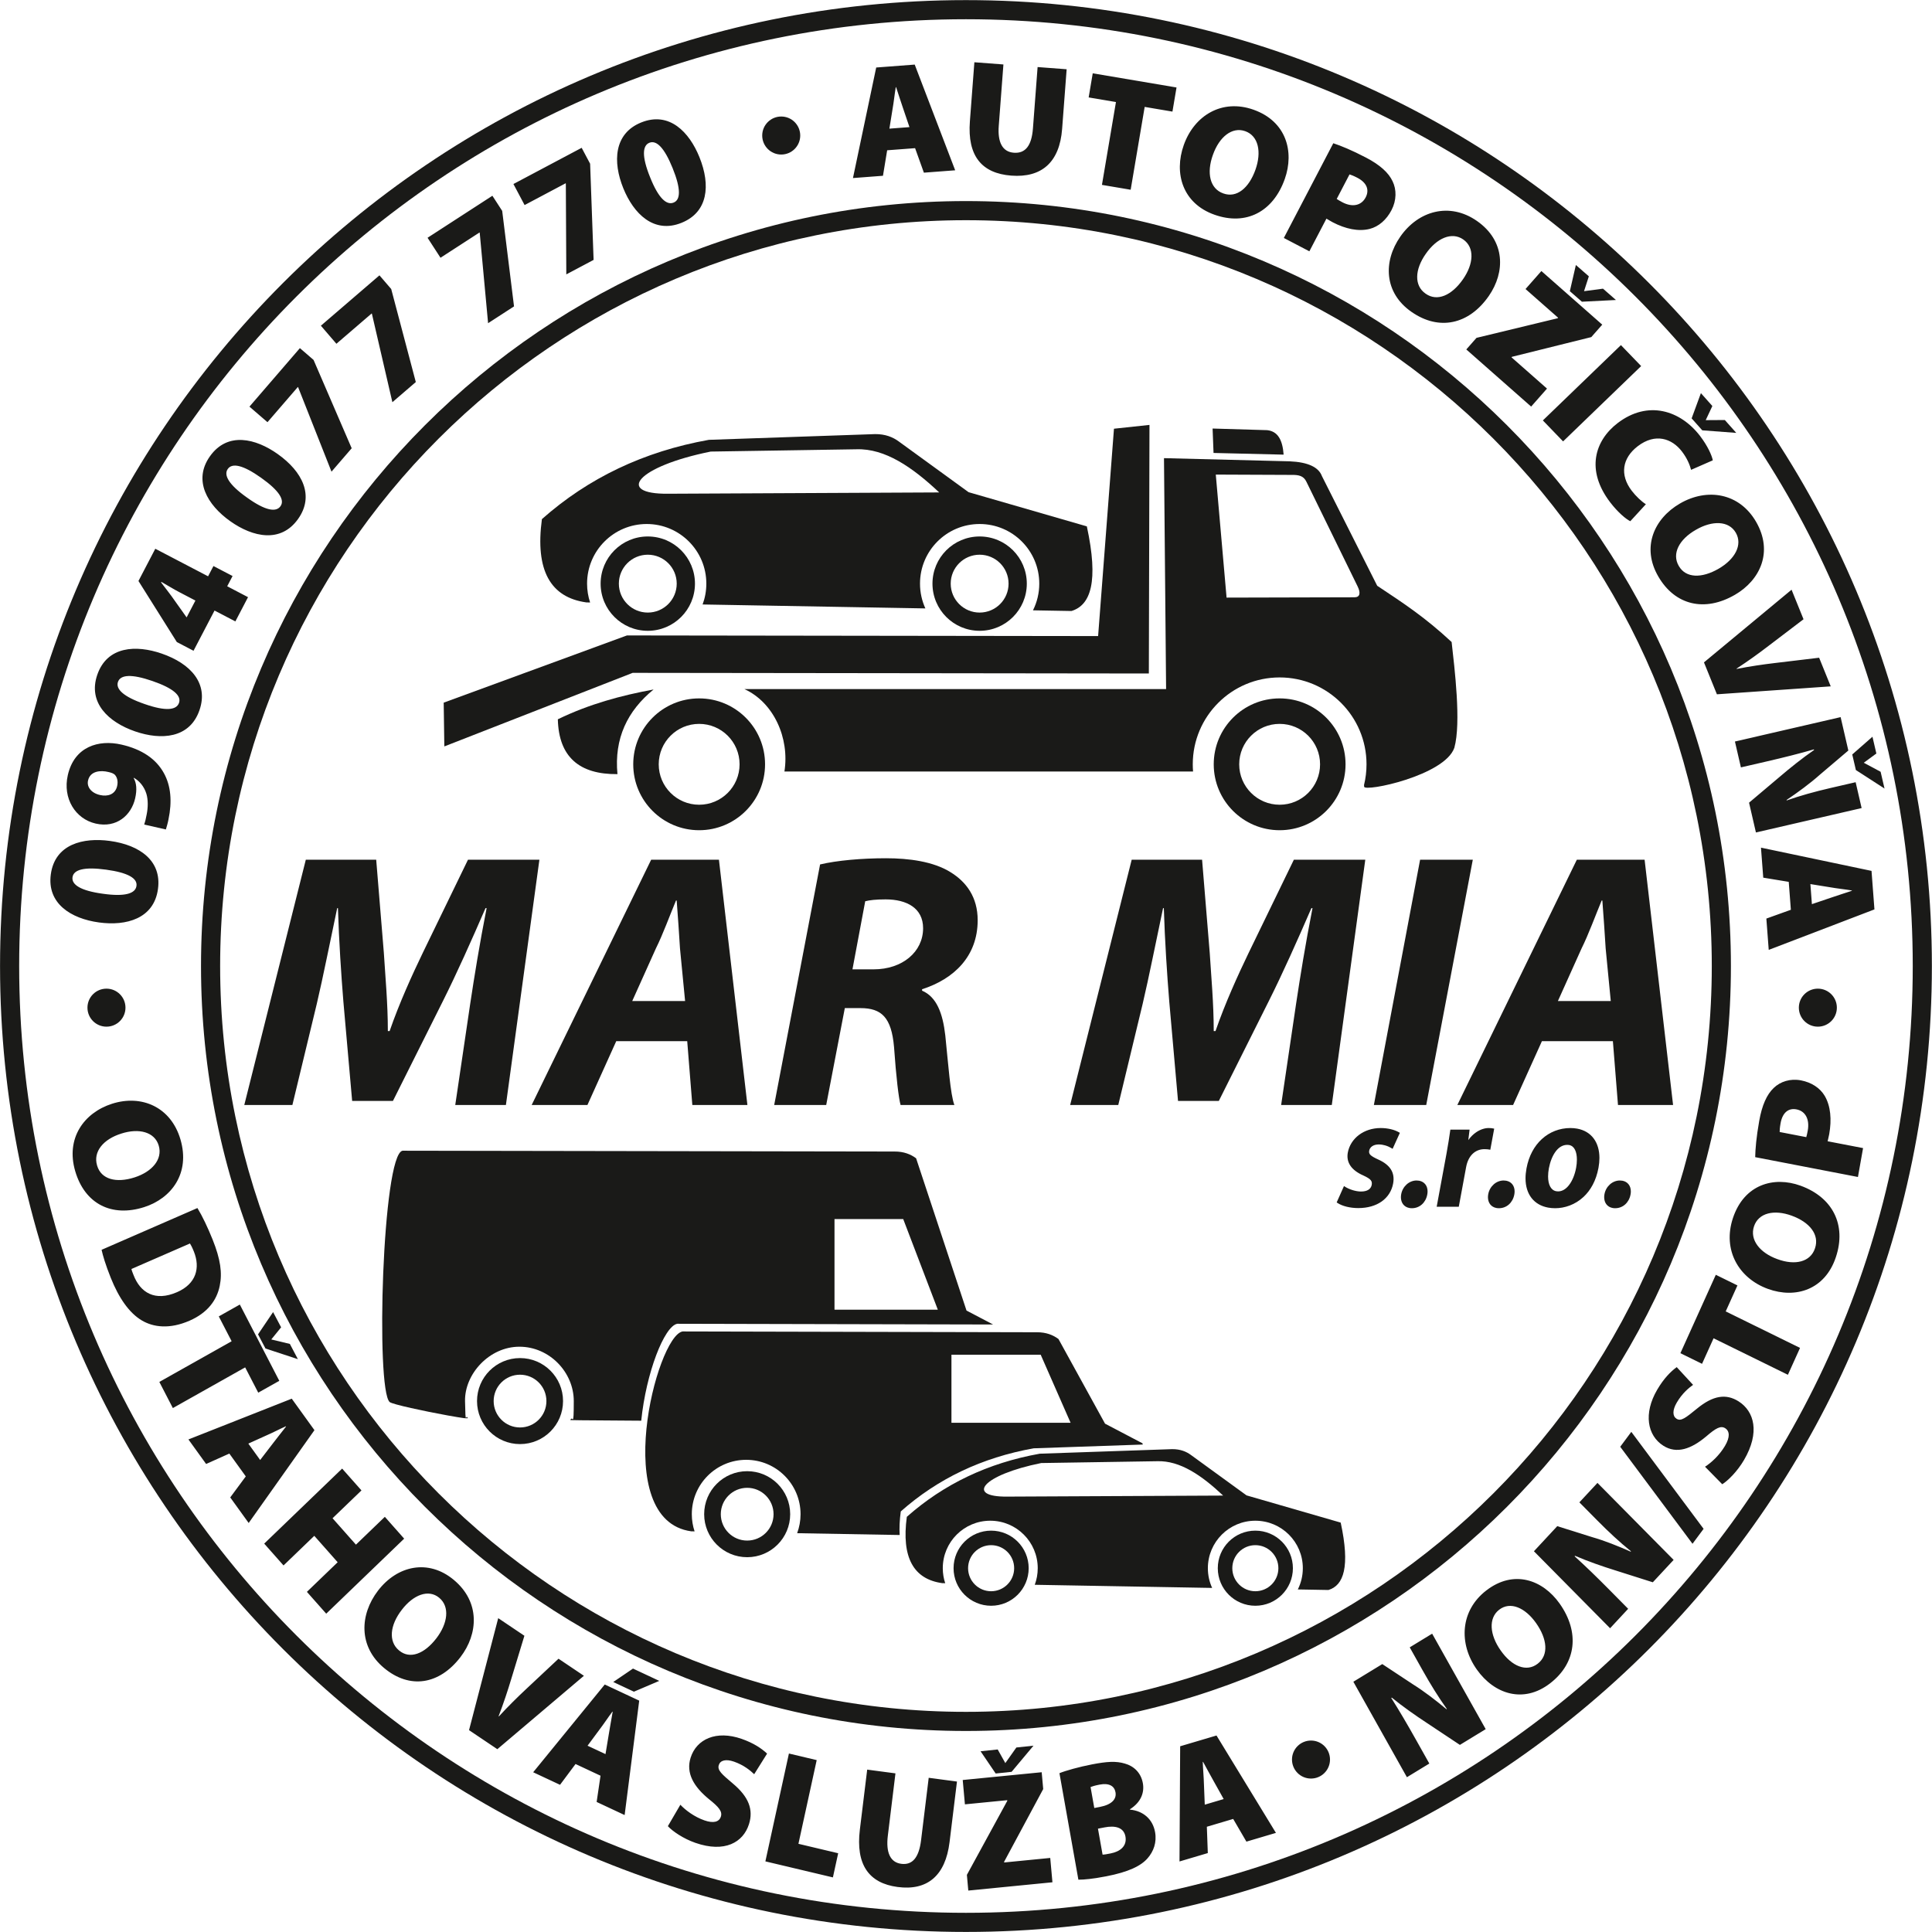 <?xml version="1.0" encoding="UTF-8" standalone="no"?>
<!DOCTYPE svg PUBLIC "-//W3C//DTD SVG 1.1//EN" "http://www.w3.org/Graphics/SVG/1.1/DTD/svg11.dtd">
<svg width="1572px" height="1572px" version="1.1" xmlns="http://www.w3.org/2000/svg" xmlns:xlink="http://www.w3.org/1999/xlink" xml:space="preserve" xmlns:serif="http://www.serif.com/" style="fill-rule:evenodd;clip-rule:evenodd;stroke-linejoin:round;stroke-miterlimit:2;">
    <g transform="matrix(1,0,0,1,-572.996,-772.431)">
        <g id="Layer-1" serif:id="Layer 1" transform="matrix(4.167,0,0,4.167,126.777,-348.322)">
            <g transform="matrix(1,0,0,1,0,-125.013)">
                <path d="M334.368,483.432L334.781,528.524L252.439,528.524C258.162,531.143 261.282,538.064 260.256,544.621L340.046,544.621C340.008,544.157 339.988,543.688 339.988,543.214C339.988,533.845 347.583,526.25 356.952,526.25C366.32,526.25 373.915,533.845 373.915,543.214C373.915,544.608 373.746,545.962 373.429,547.258L373.449,547.581C373.514,548.667 389.173,545.437 391.065,539.987C392.432,535.078 391.095,524.384 390.535,519.337C385.306,514.467 381.059,511.707 376.003,508.353L365.211,486.942C364.566,485.201 362.519,484.211 358.916,484.052L334.368,483.432ZM362.191,488.066L372.158,508.435C372.819,509.745 372.635,510.591 371.601,510.601L346.589,510.664L344.484,486.642L359.219,486.704C360.719,486.677 361.64,486.887 362.191,488.066" style="fill:rgb(26,26,24);"/>
            </g>
            <g transform="matrix(1,0,0,1,0,-70.685)">
                <path d="M356.952,476.016C349.844,476.016 344.082,481.778 344.082,488.886C344.082,495.993 349.844,501.756 356.952,501.756C364.059,501.756 369.821,495.993 369.821,488.886C369.821,481.778 364.059,476.016 356.952,476.016ZM356.952,480.992C352.592,480.992 349.057,484.526 349.057,488.886C349.057,493.245 352.592,496.78 356.952,496.78C361.311,496.78 364.846,493.245 364.846,488.886C364.846,484.526 361.311,480.992 356.952,480.992" style="fill:rgb(26,26,24);"/>
            </g>
            <g transform="matrix(1,0,0,1,0,-70.685)">
                <path d="M243.603,476.016C236.495,476.016 230.733,481.778 230.733,488.886C230.733,495.993 236.495,501.756 243.603,501.756C250.71,501.756 256.472,495.993 256.472,488.886C256.472,481.778 250.71,476.016 243.603,476.016ZM243.603,480.992C239.243,480.992 235.709,484.526 235.709,488.886C235.709,493.245 239.243,496.78 243.603,496.78C247.962,496.78 251.497,493.245 251.497,488.886C251.497,484.526 247.962,480.992 243.603,480.992" style="fill:rgb(26,26,24);"/>
            </g>
            <g transform="matrix(1,0,0,1,0,-141.242)">
                <path d="M298.372,514.954C293.285,514.954 289.162,519.078 289.162,524.165C289.162,529.251 293.285,533.375 298.372,533.375C303.459,533.375 307.582,529.251 307.582,524.165C307.582,519.078 303.459,514.954 298.372,514.954ZM298.372,518.516C295.252,518.516 292.722,521.045 292.722,524.165C292.722,527.285 295.252,529.814 298.372,529.814C301.492,529.814 304.021,527.285 304.021,524.165C304.021,521.045 301.492,518.516 298.372,518.516" style="fill:rgb(26,26,24);"/>
            </g>
            <g transform="matrix(1,0,0,1,0,-141.242)">
                <path d="M233.574,514.954C228.488,514.954 224.364,519.078 224.364,524.165C224.364,529.251 228.488,533.375 233.574,533.375C238.661,533.375 242.785,529.251 242.785,524.165C242.785,519.078 238.661,514.954 233.574,514.954ZM233.574,518.516C230.454,518.516 227.925,521.045 227.925,524.165C227.925,527.285 230.454,529.814 233.574,529.814C236.694,529.814 239.223,527.285 239.223,524.165C239.223,521.045 236.694,518.516 233.574,518.516" style="fill:rgb(26,26,24);"/>
            </g>
            <g transform="matrix(1,0,0,1,0,-83.306)">
                <path d="M234.707,486.896C229.59,491.063 226.989,496.453 227.65,503.426C220.21,503.497 216.185,500.074 216.01,492.716C222.148,489.737 228.404,488.058 234.707,486.896" style="fill:rgb(26,26,24);"/>
            </g>
            <g transform="matrix(-1,-0.024,-0.024,1,715.081,-188.356)">
                <path d="M344.046,554.346L357.732,554.346L358.031,549.585L347.394,549.646C345.259,549.815 344.326,551.52 344.046,554.346" style="fill:rgb(26,26,24);"/>
            </g>
            <g transform="matrix(1,0,0,1,0,-140.45)">
                <path d="M331.536,492.379L331.412,540.918L230.621,540.794L193.846,555.157L193.722,546.613L229.506,533.488L321.506,533.612L324.602,493.122L331.536,492.379Z" style="fill:rgb(26,26,24);"/>
            </g>
            <g transform="matrix(1,0,0,1,0,-165.114)">
                <path d="M319.305,536.854C321.64,547.654 320.062,552.248 316.301,553.38L308.787,553.247C309.573,551.679 310.016,549.909 310.016,548.037C310.016,541.606 304.803,536.393 298.372,536.393C291.941,536.393 286.728,541.606 286.728,548.037C286.728,549.763 287.104,551.401 287.778,552.875L244.275,552.105C244.747,550.838 245.005,549.468 245.005,548.037C245.005,541.606 239.792,536.393 233.362,536.393C226.931,536.393 221.718,541.606 221.718,548.037C221.718,549.323 221.927,550.559 222.311,551.716L221.587,551.703C214.578,550.737 211.548,545.462 212.9,535.438C221.948,527.422 232.79,522.225 245.495,519.957L277.962,518.838C279.949,518.821 281.446,519.429 282.596,520.284L296.216,530.18L319.305,536.854ZM274.326,521.801C279.909,521.621 285.234,525.295 290.477,530.227L237.499,530.482C227.264,530.575 231.35,525.178 245.86,522.248L274.326,521.801Z" style="fill:rgb(26,26,24);"/>
            </g>
            <g transform="matrix(1,0,0,1,0,-258.51)">
                <path d="M416.389,584.327L420.088,583.835L422.62,586.047L415.972,586.384L413.618,584.327L414.796,579.213L417.328,581.425L416.389,584.327Z" style="fill:rgb(26,26,24);fill-rule:nonzero;"/>
            </g>
            <g transform="matrix(1,0,0,1,0,-207.875)">
                <path d="M440.149,558.873L443.879,558.849L446.115,561.361L439.477,560.862L437.399,558.527L439.209,553.6L441.444,556.113L440.149,558.873Z" style="fill:rgb(26,26,24);fill-rule:nonzero;"/>
            </g>
            <g transform="matrix(1,0,0,1,0,-71.336)">
                <path d="M471.012,489.233L474.3,490.995L475.062,494.27L469.471,490.658L468.762,487.614L472.707,484.152L473.469,487.427L471.012,489.233Z" style="fill:rgb(26,26,24);fill-rule:nonzero;"/>
            </g>
            <g transform="matrix(1,0,0,1,0,152.429)">
                <path d="M160.055,378.077L163.683,378.95L165.249,381.925L158.925,379.846L157.469,377.081L160.409,372.733L161.976,375.708L160.055,378.077Z" style="fill:rgb(26,26,24);fill-rule:nonzero;"/>
            </g>
            <g transform="matrix(1,0,0,1,0,318.003)">
                <path d="M303.388,295.225L305.543,292.179L308.887,291.826L304.612,296.93L301.504,297.257L298.555,292.916L301.899,292.563L303.388,295.225Z" style="fill:rgb(26,26,24);fill-rule:nonzero;"/>
            </g>
            <g transform="matrix(1,0,0,1,0,87.018)">
                <path d="M378.631,402.423C379.287,402.577 379.847,402.803 380.265,403.048L380.429,403.145L380.351,403.316L379.11,406.049L379.013,406.268L378.808,406.144C378.499,405.958 378.069,405.743 377.564,405.597C377.184,405.487 376.753,405.411 376.299,405.411C375.773,405.411 375.345,405.54 375.032,405.749C374.709,405.966 374.5,406.281 374.437,406.632C374.376,406.963 374.443,407.217 374.68,407.455C374.95,407.728 375.44,408.002 376.189,408.344C377.366,408.87 378.193,409.514 378.677,410.283C379.167,411.062 379.306,411.978 379.112,413.04C378.842,414.506 378.052,415.724 376.853,416.563C375.695,417.373 374.141,417.836 372.297,417.836C371.498,417.836 370.72,417.737 370.036,417.57C369.323,417.394 368.695,417.137 368.237,416.828L368.089,416.729L368.161,416.567L369.416,413.756L369.517,413.533L369.724,413.668C370.074,413.9 370.634,414.16 371.254,414.346C371.763,414.497 372.321,414.603 372.842,414.603C373.465,414.603 373.953,414.477 374.297,414.256C374.644,414.035 374.859,413.703 374.931,413.306C375,412.926 374.95,412.635 374.73,412.375C374.489,412.09 374.035,411.816 373.326,411.486L373.326,411.484C372.097,410.95 371.28,410.304 370.79,409.597C370.23,408.79 370.098,407.899 370.262,407.001C370.518,405.616 371.311,404.391 372.466,403.532C373.58,402.704 375.036,402.206 376.684,402.206C377.397,402.206 378.056,402.29 378.631,402.423ZM384.731,417.122C384.207,417.591 383.527,417.863 382.773,417.863C382.605,417.863 382.436,417.848 382.284,417.819C381.76,417.724 381.342,417.464 381.061,417.097C380.782,416.729 380.632,416.25 380.632,415.714C380.632,415.528 380.651,415.325 380.689,415.118C380.829,414.356 381.222,413.686 381.751,413.214L381.751,413.211C382.286,412.734 382.972,412.449 383.696,412.449C383.867,412.449 384.034,412.464 384.191,412.493C384.697,412.586 385.113,412.831 385.398,413.195C385.681,413.553 385.837,414.028 385.837,414.582C385.837,414.774 385.818,414.981 385.778,415.194C385.633,415.98 385.257,416.651 384.731,417.122ZM398.239,402.227C398.391,402.239 398.524,402.263 398.646,402.288L398.847,402.333L398.809,402.533L398.125,406.237L398.087,406.448L397.878,406.406C397.756,406.382 397.61,406.361 397.453,406.351C397.293,406.34 397.122,406.332 396.936,406.332C396.073,406.332 395.257,406.634 394.62,407.255C394.028,407.831 393.574,408.69 393.363,409.835L391.965,417.401L391.933,417.574L387.617,417.574L387.662,417.325L389.522,407.263C389.693,406.332 389.833,405.519 389.944,404.797L389.944,404.794L390.259,402.702L390.286,402.52L394.043,402.52L394.013,402.757L393.79,404.566C394.231,403.937 394.755,403.426 395.304,403.048C396.113,402.49 396.989,402.206 397.751,402.206C397.933,402.206 398.093,402.214 398.239,402.227ZM401.725,417.122C401.202,417.591 400.521,417.863 399.768,417.863C399.599,417.863 399.43,417.848 399.278,417.819C398.754,417.724 398.336,417.464 398.055,417.097C397.777,416.729 397.626,416.25 397.626,415.714C397.626,415.528 397.646,415.325 397.684,415.118C397.823,414.356 398.216,413.686 398.746,413.214L398.746,413.211C399.28,412.734 399.966,412.449 400.691,412.449C400.862,412.449 401.028,412.464 401.185,412.493C401.691,412.586 402.108,412.831 402.393,413.195C402.675,413.553 402.832,414.028 402.832,414.582C402.832,414.774 402.813,414.981 402.773,415.194C402.627,415.98 402.251,416.651 401.725,417.122ZM408.13,404.379C409.667,402.962 411.633,402.206 413.721,402.206C414.193,402.206 414.64,402.246 415.058,402.324C416.445,402.58 417.537,403.251 418.274,404.243C419.009,405.23 419.395,406.532 419.395,408.055C419.395,408.655 419.334,409.296 419.212,409.966C418.739,412.523 417.651,414.383 416.299,415.646C414.646,417.194 412.585,417.863 410.748,417.863C410.269,417.863 409.806,417.821 409.371,417.741C408.016,417.492 406.909,416.854 406.147,415.883C405.389,414.917 404.964,413.613 404.964,412.018C404.964,411.416 405.028,410.764 405.155,410.076C405.604,407.639 406.681,405.709 408.13,404.379ZM413.447,413.357C414.108,412.506 414.598,411.292 414.843,409.97C414.94,409.442 414.995,408.897 414.995,408.384C414.995,407.649 414.883,406.967 414.627,406.454L414.627,406.452C414.389,405.966 414.006,405.62 413.468,405.521C413.362,405.504 413.242,405.491 413.111,405.491C412.224,405.491 411.498,405.964 410.936,406.668C410.214,407.571 409.747,408.868 409.523,410.071C409.424,410.621 409.369,411.155 409.369,411.651C409.369,412.437 409.504,413.129 409.777,413.636C410.037,414.119 410.433,414.451 410.963,414.546C411.073,414.565 411.198,414.577 411.329,414.577C412.135,414.577 412.862,414.109 413.447,413.357ZM424.421,417.122C423.897,417.591 423.217,417.863 422.463,417.863C422.294,417.863 422.126,417.848 421.974,417.819C421.45,417.724 421.032,417.464 420.751,417.097C420.472,416.729 420.322,416.25 420.322,415.714C420.322,415.528 420.341,415.325 420.379,415.118C420.519,414.356 420.912,413.686 421.441,413.214L421.441,413.211C421.976,412.734 422.662,412.449 423.386,412.449C423.557,412.449 423.724,412.464 423.88,412.493C424.387,412.586 424.803,412.831 425.088,413.195C425.371,413.553 425.528,414.028 425.528,414.582C425.528,414.774 425.508,414.981 425.468,415.194C425.323,415.98 424.947,416.651 424.421,417.122" style="fill:rgb(26,26,24);fill-rule:nonzero;"/>
            </g>
            <g transform="matrix(1,0,0,1,0,14.184)">
                <path d="M205.87,470.543L212.41,422.642L198.468,422.642L189.637,440.833C187.579,445.098 185.024,450.709 183.165,456.103L182.817,456.103C182.817,450.709 182.319,445.381 182.036,440.833L180.542,422.642L166.799,422.642L154.783,470.543L164.176,470.543L168.94,450.792C170.152,445.663 171.58,438.427 172.924,432.103L173.073,432.103C173.273,438.493 173.704,445.098 174.135,450.361L175.846,469.747L183.812,469.747L193.622,450.144C196.26,444.884 199.182,438.343 201.887,432.103L202.103,432.103C200.742,438.991 199.679,445.597 198.899,450.776L195.978,470.543L205.87,470.543ZM241.273,458.079L242.27,470.543L253.025,470.543L247.465,422.642L234.236,422.642L210.899,470.543L221.788,470.543L227.414,458.079L241.273,458.079ZM230.535,450.244L235.165,439.953C236.51,437.265 237.871,433.514 239.083,430.609L239.216,430.609C239.431,433.514 239.713,437.331 239.862,439.971L240.859,450.244L230.535,450.244ZM258.254,470.543L268.412,470.543L272.047,451.622L275.1,451.622C279.233,451.622 281.159,453.464 281.657,459.223C282.072,465.132 282.569,469.248 282.934,470.543L293.441,470.543C292.661,468.551 292.23,462.361 291.665,456.95C291.167,452.618 289.973,449.431 287.134,448.219L287.134,447.937C293.291,445.962 297.989,441.564 297.989,434.46C297.989,429.962 295.782,426.974 292.661,425.065C289.325,422.991 284.561,422.359 280.08,422.359C275.316,422.359 270.486,422.792 267.216,423.571L258.254,470.543ZM276.03,430.758C276.877,430.542 278.089,430.393 280.014,430.393C284.146,430.393 287.333,432.103 287.333,436.02C287.333,440.65 283.283,444.053 277.673,444.053L273.539,444.053L276.03,430.758ZM367.135,470.543L373.675,422.642L359.732,422.642L350.902,440.833C348.844,445.098 346.288,450.709 344.429,456.103L344.081,456.103C344.081,450.709 343.583,445.381 343.301,440.833L341.807,422.642L328.063,422.642L316.047,470.543L325.441,470.543L330.205,450.792C331.417,445.663 332.844,438.427 334.188,432.103L334.337,432.103C334.537,438.493 334.969,445.098 335.4,450.361L337.11,469.747L345.076,469.747L354.887,450.144C357.525,444.884 360.446,438.343 363.151,432.103L363.368,432.103C362.007,438.991 360.944,445.597 360.164,450.776L357.243,470.543L367.135,470.543ZM384.379,422.642L375.351,470.543L385.575,470.543L394.67,422.642L384.379,422.642ZM422.023,458.079L423.019,470.543L433.775,470.543L428.215,422.642L414.986,422.642L391.649,470.543L402.537,470.543L408.164,458.079L422.023,458.079ZM411.284,450.244L415.915,439.953C417.26,437.265 418.621,433.514 419.833,430.609L419.965,430.609C420.181,433.514 420.463,437.331 420.612,439.971L421.609,450.244L411.284,450.244Z" style="fill:rgb(26,26,24);fill-rule:nonzero;"/>
            </g>
            <g transform="matrix(1,0,0,1,0,8.091)">
                <path d="M295.701,300.13C336.948,300.13 374.29,316.849 401.32,343.879C428.35,370.909 445.069,408.252 445.069,449.498C445.069,490.744 428.35,528.086 401.32,555.116C374.29,582.146 336.948,598.865 295.701,598.865C254.455,598.865 217.113,582.146 190.083,555.116C163.053,528.086 146.334,490.744 146.334,449.498C146.334,408.252 163.053,370.909 190.083,343.879C217.113,316.849 254.455,300.13 295.701,300.13ZM398.679,346.52C372.325,320.166 335.917,303.865 295.701,303.865C255.486,303.865 219.078,320.166 192.724,346.52C166.37,372.874 150.069,409.282 150.069,449.498C150.069,489.713 166.37,526.121 192.724,552.475C219.078,578.829 255.486,595.13 295.701,595.13C335.917,595.13 372.325,578.829 398.679,552.475C425.033,526.121 441.334,489.713 441.334,449.498C441.334,409.282 425.033,372.874 398.679,346.52" style="fill:rgb(26,26,24);fill-rule:nonzero;"/>
            </g>
            <g transform="matrix(1,0,0,1,0,-171.536)">
                <path d="M137.932,614.064C138.669,608.646 134.497,605.51 128.518,604.697C123.349,603.994 117.812,605.302 117.007,611.218C116.232,616.917 120.936,619.872 126.417,620.617C131.742,621.341 137.14,619.887 137.928,614.095L137.932,614.064ZM133.729,613.492C133.53,614.956 131.534,615.636 127.148,615.008C122.789,614.415 121.047,613.227 121.242,611.794C121.445,610.3 123.521,609.725 127.787,610.306C132.147,610.898 133.928,612.029 133.733,613.461L133.729,613.492ZM139.472,602.461C139.614,601.978 139.849,601.226 139.979,600.514C140.72,596.976 140.45,593.918 139.078,591.446C137.572,588.718 134.848,586.809 130.772,585.882C126.329,584.87 121.594,586.274 120.325,591.851C119.293,596.387 121.795,600.404 125.778,601.311C129.854,602.239 132.727,599.669 133.473,596.391C133.863,594.675 133.737,593.389 133.183,592.425L133.227,592.371C134.284,592.966 135.23,594.051 135.673,595.505C136.018,596.679 136.003,598.159 135.72,599.545C135.542,600.471 135.444,600.9 135.243,601.499L139.472,602.461ZM124.281,592.881C124.699,591.042 126.708,590.855 128.263,591.241C128.876,591.38 129.199,591.518 129.471,591.741C129.891,592.16 130.197,592.938 129.96,593.98C129.577,595.665 128.068,596.063 126.659,595.742C124.905,595.375 123.995,594.137 124.274,592.911L124.281,592.881ZM146.045,579.134C147.825,573.964 144.345,570.073 138.641,568.109C133.708,566.41 128.021,566.613 126.078,572.258C124.205,577.696 128.242,581.512 133.472,583.313C138.553,585.063 144.132,584.69 146.035,579.164L146.045,579.134ZM142.034,577.752C141.553,579.149 139.463,579.427 135.284,577.954C131.124,576.522 129.648,575.017 130.118,573.65C130.61,572.223 132.758,572.066 136.829,573.467C140.989,574.9 142.514,576.356 142.044,577.723L142.034,577.752ZM155.515,557.1L151.448,554.976L152.495,552.971L148.762,551.022L147.715,553.027L137.408,547.645L134.121,553.941L141.613,565.865L144.872,567.567L148.974,559.712L153.042,561.836L155.515,557.1ZM143.525,561.05L143.484,560.993L141.276,557.889C140.371,556.567 139.463,555.454 138.543,554.229L138.601,554.118C139.854,554.842 140.98,555.537 142.15,556.148L145.242,557.763L143.525,561.05ZM165.308,541.801C168.468,537.338 166.219,532.627 161.295,529.141C157.038,526.127 151.523,524.725 148.073,529.599C144.749,534.292 147.553,539.088 152.067,542.284C156.453,545.389 161.912,546.597 165.29,541.827L165.308,541.801ZM161.846,539.35C160.992,540.555 158.909,540.235 155.31,537.649C151.72,535.107 150.725,533.248 151.561,532.068C152.433,530.836 154.538,531.288 158.052,533.776C161.643,536.318 162.699,538.144 161.864,539.324L161.846,539.35ZM155.792,519.896L159.314,522.933L165.246,516.056L165.293,516.097L171.814,532.594L175.755,528.025L168.309,510.772L165.644,508.473L155.792,519.896ZM169.741,504.094L172.772,507.621L179.66,501.7L179.7,501.747L183.701,519.03L188.276,515.096L183.473,496.929L181.178,494.26L169.741,504.094ZM190.57,486.923L193.099,490.826L200.722,485.887L200.756,485.94L202.39,503.604L207.454,500.323L205.144,481.674L203.23,478.72L190.57,486.923ZM207.339,476.427L209.519,480.536L217.541,476.279L217.571,476.334L217.663,494.073L222.992,491.245L222.313,472.466L220.663,469.357L207.339,476.427ZM240.202,483.987C245.27,481.933 245.917,476.753 243.65,471.162C241.691,466.327 237.803,462.173 232.269,464.416C226.939,466.576 226.714,472.126 228.792,477.253C230.81,482.232 234.756,486.194 240.173,483.999L240.202,483.987ZM238.609,480.055C237.24,480.61 235.658,479.217 234.022,475.098C232.369,471.021 232.535,468.919 233.875,468.376C235.273,467.81 236.803,469.325 238.42,473.316C240.073,477.393 239.977,479.5 238.637,480.043L238.609,480.055ZM285.768,469.426L287.486,474.212L293.596,473.748L285.695,453.106L278.175,453.677L273.636,475.263L279.496,474.818L280.315,469.839L285.768,469.426ZM280.751,465.615L281.372,461.754C281.595,460.54 281.778,458.793 281.996,457.515L282.059,457.51C282.467,458.74 283.005,460.433 283.409,461.6L284.668,465.317L280.751,465.615ZM297.344,452.652L296.468,464.183C295.955,470.952 298.785,474.349 304.551,474.787C310.474,475.236 313.982,472.194 314.477,465.675L315.361,454.019L309.69,453.588L308.779,465.59C308.525,468.943 307.304,470.489 305.048,470.318C302.823,470.149 301.862,468.28 302.105,465.083L303.015,453.082L297.344,452.652ZM322.254,476.596L327.863,477.545L330.598,461.37L336.02,462.287L336.817,457.577L320.456,454.81L319.66,459.52L324.989,460.422L322.254,476.596ZM344.248,482.429C350.38,484.599 355.679,481.875 357.955,475.446C359.842,470.114 358.272,464.191 351.843,461.915C345.711,459.744 340.283,463.023 338.228,468.829C336.267,474.369 338.027,480.226 344.218,482.418L344.248,482.429ZM345.926,478.255C343.349,477.342 342.63,474.288 343.928,470.714C345.155,467.248 347.648,465.197 350.226,466.109C352.832,467.032 353.45,470.184 352.233,473.621C350.954,477.234 348.562,479.189 345.985,478.276L345.926,478.255ZM357.77,486.962L362.756,489.566L366.087,483.187C366.393,483.346 366.782,483.62 367.284,483.883C369.819,485.206 372.34,485.743 374.542,485.191C376.307,484.73 377.806,483.421 378.795,481.527C379.799,479.605 379.794,477.51 379.007,475.894C378.221,474.208 376.533,472.688 373.831,471.277C370.99,469.793 368.91,468.955 367.429,468.466L357.77,486.962ZM370.596,474.551C370.876,474.627 371.407,474.833 372.132,475.211C374.054,476.215 374.478,477.642 373.751,479.035C372.907,480.65 371.157,481.013 369.208,479.995C368.678,479.718 368.359,479.515 368.095,479.343L370.596,474.551ZM382.721,501.41C388.061,505.125 393.891,503.898 397.786,498.3C401.016,493.657 401.068,487.529 395.47,483.635C390.13,479.92 384.028,481.647 380.511,486.703C377.155,491.527 377.304,497.642 382.695,501.392L382.721,501.41ZM385.442,497.829C383.198,496.268 383.312,493.132 385.51,490.028C387.609,487.01 390.556,485.691 392.8,487.252C395.071,488.832 394.832,492.035 392.751,495.027C390.561,498.175 387.738,499.426 385.494,497.865L385.442,497.829ZM393.399,508.729L406.06,519.886L409.156,516.372L402.224,510.264L402.306,510.17L417.805,506.318L419.945,503.889L408.061,493.419L404.966,496.932L411.332,502.541L411.249,502.636L395.393,506.466L393.399,508.729ZM423.592,507.883L408.35,522.589L412.299,526.683L427.542,511.976L423.592,507.883ZM428.466,538.952C427.657,538.463 426.521,537.393 425.7,536.319C423.333,533.224 423.835,529.951 426.88,527.621C430.299,525.006 433.541,526.087 435.507,528.658C436.539,530.006 437.041,531.284 437.295,532.236L441.533,530.379C441.348,529.413 440.519,527.554 439.049,525.632C435.21,520.615 428.868,518.583 422.953,523.108C418.485,526.526 416.686,532.295 421.498,538.585C423.025,540.581 424.622,541.892 425.424,542.268L428.466,538.952ZM430.896,553.072C434.161,558.698 439.963,560.055 445.861,556.632C450.753,553.793 453.395,548.264 449.972,542.366C446.706,536.739 440.448,535.721 435.12,538.812C430.038,541.762 427.584,547.364 430.88,553.045L430.896,553.072ZM434.877,550.979C433.506,548.615 434.937,545.822 438.241,543.94C441.421,542.095 444.65,542.148 446.022,544.512C447.409,546.904 445.838,549.706 442.685,551.535C439.369,553.46 436.281,553.399 434.909,551.034L434.877,550.979ZM442.334,576.067L464.56,574.517L462.294,568.926L453.627,569.964C451.265,570.243 448.769,570.61 446.192,571.112L446.168,571.054C448.472,569.544 450.415,568.146 452.38,566.637L459.248,561.412L456.91,555.645L439.808,569.834L442.334,576.067ZM447.02,590.339L452.103,589.166C455.441,588.396 458.519,587.621 461.271,586.824L461.299,586.947C459.045,588.499 456.569,590.49 454.657,592.124L448.611,597.229L449.953,603.046L470.592,598.283L469.425,593.231L464.526,594.362C461.464,595.068 458.614,595.855 455.96,596.79L455.938,596.699C458.145,595.222 460.626,593.391 462.416,591.785L467.998,587.045L466.492,580.523L445.854,585.287L447.02,590.339ZM456.775,618.142L451.989,619.86L452.453,625.971L473.094,618.07L472.524,610.549L450.938,606.01L451.383,611.87L456.361,612.69L456.775,618.142ZM460.586,613.125L464.447,613.747C465.661,613.97 467.408,614.152 468.686,614.37L468.691,614.433C467.461,614.842 465.768,615.379 464.601,615.783L460.883,617.042L460.586,613.125Z" style="fill:rgb(26,26,24);fill-rule:nonzero;"/>
            </g>
            <g transform="matrix(1,0,0,1,0,8.092)">
                <path d="M295.701,260.889C347.784,260.889 394.936,282 429.068,316.131C463.199,350.262 484.31,397.414 484.31,449.497C484.31,501.579 463.199,548.732 429.068,582.863C394.936,616.995 347.784,638.106 295.701,638.106C243.619,638.106 196.467,616.995 162.335,582.863C128.204,548.732 107.093,501.579 107.093,449.497C107.093,397.415 128.204,350.263 162.335,316.131C196.467,282 243.619,260.889 295.701,260.889ZM426.427,318.771C392.972,285.316 346.753,264.624 295.701,264.624C244.65,264.624 198.431,285.316 164.976,318.771C131.521,352.227 110.828,398.446 110.828,449.497C110.828,500.549 131.521,546.768 164.976,580.223C198.431,613.678 244.65,634.371 295.701,634.371C346.753,634.371 392.972,613.678 426.427,580.223C459.883,546.768 480.575,500.549 480.575,449.497C480.575,398.445 459.883,352.227 426.427,318.771" style="fill:rgb(26,26,24);fill-rule:nonzero;"/>
            </g>
            <g transform="matrix(1,0,0,1,0,210.613)">
                <path d="M121.781,287.064C123.648,293.405 128.875,296.09 135.249,294.048C140.537,292.354 144.274,287.47 142.317,280.822C140.449,274.481 134.712,272.027 128.954,273.871C123.46,275.631 119.886,280.631 121.772,287.033L121.781,287.064ZM126.035,285.902C125.251,283.237 127.231,280.792 130.795,279.685C134.232,278.584 137.295,279.38 138.08,282.045C138.874,284.741 136.758,287.162 133.35,288.253C129.766,289.401 126.838,288.629 126.054,285.964L126.035,285.902ZM126.92,302.389C127.164,303.497 127.682,305.287 128.712,307.859C130.276,311.762 132.301,314.735 134.822,316.207C137.038,317.499 140.177,317.936 144.09,316.231C147.606,314.699 149.419,312.242 149.989,309.423C150.511,306.903 150.135,304.22 148.606,300.405C147.658,298.04 146.604,295.825 145.634,294.233L126.92,302.389ZM144.177,301.154C144.34,301.396 144.61,301.903 144.942,302.731C146.222,305.925 145.4,309.027 141.658,310.658C137.347,312.536 134.474,310.767 133.144,307.282C133.002,306.928 132.8,306.425 132.75,306.134L144.177,301.154ZM138.196,328.186L140.837,333.291L154.955,325.347L157.509,330.283L161.62,327.97L153.915,313.078L149.804,315.392L152.314,320.242L138.196,328.186ZM155.078,346.633L152.041,350.739L155.642,355.733L168.484,337.604L164.051,331.457L143.877,339.418L147.331,344.207L151.864,342.176L155.078,346.633ZM155.574,340.229L159.082,338.641C160.2,338.166 161.735,337.363 162.903,336.848L162.94,336.9C162.141,337.926 161.031,339.319 160.282,340.306L157.883,343.431L155.574,340.229ZM173.892,345.108L158.673,359.759L162.446,364.021L168.453,358.238L173.017,363.395L167.011,369.178L170.783,373.44L186.002,358.789L182.23,354.527L176.585,359.961L172.02,354.804L177.665,349.37L173.892,345.108ZM182.099,384.063C187.069,388.202 192.838,387.346 196.999,381.912C200.45,377.404 200.896,371.172 195.684,366.833C190.713,362.694 184.648,364.041 180.89,368.949C177.304,373.632 177.056,379.864 182.074,384.043L182.099,384.063ZM184.984,380.602C182.895,378.862 183.209,375.679 185.554,372.668C187.797,369.739 190.757,368.595 192.846,370.334C194.959,372.094 194.521,375.337 192.297,378.242C189.957,381.297 187.122,382.382 185.033,380.642L184.984,380.602ZM204.196,399.899L221.102,385.568L216.144,382.233L209.795,388.183C208.063,389.802 206.273,391.572 204.494,393.503L204.443,393.468C205.436,390.857 206.203,388.551 206.927,386.139L209.481,377.752L204.368,374.313L198.669,396.182L204.196,399.899ZM224.344,405.078L223.587,410.203L229.053,412.762L231.9,390.419L225.171,387.27L211.195,404.403L216.437,406.856L219.466,402.794L224.344,405.078ZM221.812,399.221L224.148,396.064C224.907,395.084 225.879,393.608 226.663,392.569L226.719,392.595C226.496,393.896 226.168,395.675 225.97,396.917L225.317,400.861L221.812,399.221ZM230.686,384.16L226.83,386.781L230.867,388.671L235.817,386.562L230.686,384.16ZM237.494,414.931C238.407,415.924 240.505,417.365 242.867,418.187C248.609,420.186 252.196,418.09 253.325,414.564C254.24,411.707 253.289,409.213 250.199,406.617C248.033,404.782 247.11,404.022 247.441,402.988C247.733,402.076 248.803,401.773 250.405,402.331C252.359,403.011 253.631,404.096 254.35,404.785L256.869,400.763C255.771,399.739 254.226,398.694 251.895,397.883C246.939,396.157 243.1,397.929 241.942,401.546C240.969,404.586 242.581,407.242 245.504,409.645C247.466,411.207 248.166,412.058 247.845,413.062C247.514,414.095 246.435,414.429 244.628,413.799C242.646,413.109 240.926,411.801 239.935,410.747L237.494,414.931ZM256.535,421.806L269.72,424.935L270.75,420.217L262.989,418.375L266.556,402.032L261.132,400.745L256.535,421.806ZM276.416,403.888L274.986,415.586C274.146,422.452 276.741,426.061 282.35,426.806C288.111,427.573 291.69,424.657 292.499,418.044L293.945,406.219L288.427,405.485L286.938,417.66C286.522,421.062 285.253,422.573 283.058,422.281C280.894,421.993 280.049,420.039 280.445,416.797L281.934,404.621L276.416,403.888ZM296.158,427.505L312.587,425.888L312.157,421.134L303.162,422.019L303.15,421.891L310.785,407.686L310.488,404.399L295.068,405.917L295.498,410.67L303.759,409.857L303.771,409.985L295.881,424.442L296.158,427.505ZM317.653,425.381C318.779,425.392 320.62,425.199 323.098,424.72C327.449,423.879 329.864,422.695 331.162,421.205C332.331,419.871 332.988,418.115 332.63,416.098C332.181,413.577 330.329,411.947 327.722,411.701L327.711,411.638C329.93,410.231 330.559,408.317 330.245,406.553C329.875,404.473 328.458,403.183 326.717,402.705C325,402.189 323.209,402.307 320.308,402.868C317.8,403.353 315.15,404.093 313.956,404.585L317.653,425.381ZM320.031,407.289C320.382,407.156 320.885,406.993 321.791,406.818C323.634,406.462 324.681,407.075 324.899,408.303C325.14,409.658 324.174,410.725 321.847,411.175L320.759,411.385L320.031,407.289ZM321.476,415.419L322.775,415.167C324.83,414.77 326.525,415.16 326.844,416.956C327.18,418.846 325.773,419.9 323.96,420.251C323.265,420.385 322.782,420.479 322.378,420.491L321.476,415.419ZM347.881,413.519L350.463,417.951L356.227,416.242L344.623,397.227L337.528,399.33L337.398,421.824L342.925,420.185L342.738,415.044L347.881,413.519ZM342.33,410.733L342.17,406.749C342.147,405.49 341.98,403.707 341.939,402.387L341.999,402.369C342.63,403.515 343.477,405.096 344.092,406.18L346.025,409.638L342.33,410.733ZM386.181,402.702L383.604,398.111C381.913,395.096 380.293,392.334 378.748,389.898L378.854,389.833C380.96,391.556 383.539,393.361 385.622,394.726L392.148,399.061L397.188,395.986L386.729,377.343L382.353,380.014L384.835,384.439C386.387,387.205 387.952,389.74 389.598,392.04L389.519,392.089C387.497,390.389 385.066,388.531 383.045,387.276L376.995,383.282L371.345,386.729L381.804,405.372L386.181,402.702ZM409.774,387.03C414.89,383.088 415.582,377.055 411.62,371.462C408.333,366.823 402.673,364.768 397.31,368.901C392.194,372.843 391.879,379.301 395.459,384.353C398.874,389.173 404.584,391.029 409.749,387.049L409.774,387.03ZM407.311,383.23C405.16,384.887 402.292,383.75 400.107,380.612C397.97,377.597 397.673,374.32 399.823,372.663C401.998,370.987 404.89,372.264 407.009,375.254C409.237,378.399 409.51,381.535 407.36,383.192L407.311,383.23ZM425.005,372.487L421.343,368.784C418.938,366.353 416.666,364.146 414.551,362.232L414.637,362.14C417.109,363.21 420.058,364.228 422.415,364.96L429.818,367.309L433.882,362.938L419.01,347.904L415.48,351.701L419.011,355.27C421.218,357.5 423.377,359.505 425.555,361.26L425.491,361.329C423.106,360.257 420.286,359.147 418.016,358.504L411.16,356.349L406.604,361.25L421.477,376.284L425.005,372.487ZM439.735,356.874L425.621,337.935L423.456,340.848L437.57,359.788L439.735,356.874ZM443.375,348.165C444.508,347.46 446.325,345.651 447.623,343.437C450.781,338.05 449.628,333.934 446.586,331.995C444.121,330.424 441.578,330.831 438.459,333.387C436.257,335.177 435.339,335.944 434.448,335.375C433.661,334.874 433.618,333.719 434.499,332.215C435.573,330.383 436.873,329.334 437.678,328.758L434.486,325.296C433.282,326.181 431.96,327.516 430.677,329.704C427.952,334.352 428.746,338.651 431.866,340.64C434.488,342.312 437.331,341.27 440.233,338.838C442.134,337.195 443.086,336.675 443.952,337.227C444.843,337.795 444.913,338.967 443.919,340.662C442.829,342.521 441.22,343.975 440.013,344.744L443.375,348.165ZM456.196,326.791L458.566,321.544L444.053,314.416L446.344,309.343L442.119,307.267L435.205,322.576L439.431,324.651L441.683,319.664L456.196,326.791ZM465.569,303.804C467.657,297.538 464.962,292.151 458.663,289.868C453.438,287.975 447.655,289.612 445.466,296.181C443.379,302.447 446.616,307.963 452.306,310.024C457.734,311.991 463.451,310.161 465.559,303.834L465.569,303.804ZM461.479,302.118C460.601,304.752 457.618,305.503 454.116,304.2C450.72,302.97 448.7,300.44 449.577,297.806C450.465,295.142 453.543,294.494 456.911,295.714C460.453,296.997 462.376,299.424 461.499,302.058L461.479,302.118ZM469.873,288.169L470.874,282.528L463.954,281.193C464.016,280.846 464.16,280.385 464.261,279.818C464.77,276.951 464.547,274.333 463.398,272.351C462.46,270.769 460.806,269.7 458.751,269.304C456.666,268.901 454.71,269.534 453.425,270.785C452.075,272.056 451.139,274.157 450.597,277.213C450.026,280.428 449.841,282.706 449.809,284.296L469.873,288.169ZM454.587,279.385C454.577,279.09 454.617,278.511 454.763,277.691C455.148,275.517 456.36,274.676 457.871,274.967C459.624,275.305 460.465,276.902 460.074,279.108C459.968,279.706 459.871,280.079 459.784,280.388L454.587,279.385Z" style="fill:rgb(26,26,24);fill-rule:nonzero;"/>
            </g>
            <g transform="matrix(-1,0,0,1,519.258,-316.241)">
                <path d="M259.629,607.952C257.579,607.952 255.917,609.614 255.917,611.663C255.917,613.713 257.579,615.376 259.629,615.376C261.679,615.376 263.341,613.713 263.341,611.663C263.341,609.614 261.679,607.952 259.629,607.952" style="fill:rgb(26,26,24);"/>
            </g>
            <g transform="matrix(-1,0,0,1,255.746,24.352)">
                <path d="M127.873,437.656C125.823,437.656 124.161,439.318 124.161,441.368C124.161,443.417 125.823,445.079 127.873,445.079C129.923,445.079 131.585,443.417 131.585,441.368C131.585,439.318 129.923,437.656 127.873,437.656" style="fill:rgb(26,26,24);"/>
            </g>
            <g transform="matrix(-1,0,0,1,924.091,24.352)">
                <path d="M462.045,437.656C459.996,437.656 458.334,439.318 458.334,441.368C458.334,443.417 459.996,445.079 462.045,445.079C464.095,445.079 465.757,443.417 465.757,441.368C465.757,439.318 464.095,437.656 462.045,437.656" style="fill:rgb(26,26,24);"/>
            </g>
            <g transform="matrix(-1,0,0,1,726.149,317.987)">
                <path d="M363.075,290.838C361.025,290.838 359.363,292.5 359.363,294.549C359.363,296.599 361.025,298.261 363.075,298.261C365.125,298.261 366.786,296.599 366.786,294.549C366.786,292.5 365.125,290.838 363.075,290.838" style="fill:rgb(26,26,24);"/>
            </g>
            <g transform="matrix(1,0,0,1,0,177.994)">
                <path d="M208.628,356.148C203.99,356.148 200.23,359.908 200.23,364.546C200.23,369.184 203.99,372.944 208.628,372.944C213.266,372.944 217.026,369.184 217.026,364.546C217.026,359.908 213.266,356.148 208.628,356.148ZM208.628,359.396C205.783,359.396 203.477,361.702 203.477,364.546C203.477,367.391 205.783,369.697 208.628,369.697C211.473,369.697 213.779,367.391 213.779,364.546C213.779,361.702 211.473,359.396 208.628,359.396" style="fill:rgb(26,26,24);"/>
            </g>
            <g transform="matrix(1,0,0,1,0,134.751)">
                <path d="M232.294,411.621L220.551,411.536L218.455,411.499C218.886,410.344 219.122,413.434 219.122,407.789C219.122,402.145 214.368,397.173 208.505,397.173C202.641,397.173 197.794,402.492 197.888,407.789C197.982,413.087 198.079,410.09 198.429,411.144L197.769,411.132C196.957,411.02 195.812,410.831 194.516,410.596C190.009,409.78 183.672,408.426 183.168,407.972C180.411,405.486 181.742,359.606 185.687,358.902L281.74,359.06C283.552,359.044 284.918,359.598 285.966,360.378L295.809,390.113L300.999,392.835L239.333,392.694C236.788,393.148 233.242,402.289 232.294,411.621ZM270.032,372.252L283.451,372.252L290.207,389.943L270.032,389.943L270.032,372.252Z" style="fill:rgb(26,26,24);"/>
            </g>
            <g transform="matrix(1,0,0,1,0,222.167)">
                <path d="M252.98,334.062C248.342,334.062 244.582,337.822 244.582,342.46C244.582,347.098 248.342,350.858 252.98,350.858C257.618,350.858 261.378,347.098 261.378,342.46C261.378,337.822 257.618,334.062 252.98,334.062ZM252.98,337.309C250.135,337.309 247.829,339.615 247.829,342.46C247.829,345.305 250.135,347.611 252.98,347.611C255.825,347.611 258.131,345.305 258.131,342.46C258.131,339.615 255.825,337.309 252.98,337.309" style="fill:rgb(26,26,24);"/>
            </g>
            <g transform="matrix(1,0,0,1,0,190.548)">
                <path d="M330.173,360.239L330.225,360.479L308.925,361.214C298.809,363.02 290.177,367.158 282.973,373.539C282.742,375.246 282.672,376.779 282.758,378.143L262.736,377.789C263.167,376.633 263.403,375.384 263.403,374.079C263.403,368.216 258.65,363.462 252.786,363.462C246.923,363.462 242.169,368.216 242.169,374.079C242.169,375.252 242.36,376.379 242.711,377.434L242.05,377.422C226.108,375.225 235.253,339.308 240.363,338.395L309.539,338.554C311.352,338.538 312.717,339.092 313.765,339.872L322.859,356.403L330.173,360.239ZM292.867,342.938L310.294,342.938L316.134,356.233L292.867,356.233L292.867,342.938Z" style="fill:rgb(26,26,24);"/>
            </g>
            <g transform="matrix(1,0,0,1,0,243.257)">
                <path d="M352.208,324.582C348.157,324.582 344.874,327.865 344.874,331.915C344.874,335.965 348.157,339.248 352.208,339.248C356.257,339.248 359.541,335.965 359.541,331.915C359.541,327.865 356.257,324.582 352.208,324.582ZM352.208,327.417C349.723,327.417 347.71,329.431 347.71,331.915C347.71,334.399 349.723,336.413 352.208,336.413C354.692,336.413 356.705,334.399 356.705,331.915C356.705,329.431 354.692,327.417 352.208,327.417" style="fill:rgb(26,26,24);"/>
            </g>
            <g transform="matrix(1,0,0,1,0,243.257)">
                <path d="M300.615,324.582C296.565,324.582 293.281,327.865 293.281,331.915C293.281,335.965 296.565,339.248 300.615,339.248C304.665,339.248 307.948,335.965 307.948,331.915C307.948,327.865 304.665,324.582 300.615,324.582ZM300.615,327.417C298.131,327.417 296.117,329.431 296.117,331.915C296.117,334.399 298.131,336.413 300.615,336.413C303.099,336.413 305.113,334.399 305.113,331.915C305.113,329.431 303.099,327.417 300.615,327.417" style="fill:rgb(26,26,24);"/>
            </g>
            <g transform="matrix(1,0,0,1,0,224.25)">
                <path d="M368.875,342.018C370.733,350.617 369.477,354.276 366.482,355.177L360.5,355.07C361.126,353.822 361.479,352.413 361.479,350.922C361.479,345.802 357.328,341.651 352.208,341.651C347.088,341.651 342.937,345.802 342.937,350.922C342.937,352.296 343.236,353.601 343.773,354.774L309.135,354.161C309.511,353.152 309.716,352.062 309.716,350.922C309.716,345.802 305.566,341.651 300.446,341.651C295.326,341.651 291.175,345.802 291.175,350.922C291.175,351.946 291.342,352.93 291.648,353.851L291.071,353.841C285.491,353.072 283.077,348.872 284.154,340.89C291.358,334.509 299.991,330.371 310.107,328.565L335.956,327.674C337.539,327.66 338.731,328.143 339.647,328.825L350.491,336.704L368.875,342.018ZM333.062,330.032C337.508,329.889 341.747,332.814 345.921,336.742L303.74,336.944C295.591,337.019 298.844,332.722 310.397,330.388L333.062,330.032Z" style="fill:rgb(26,26,24);"/>
            </g>
        </g>
    </g>
</svg>
